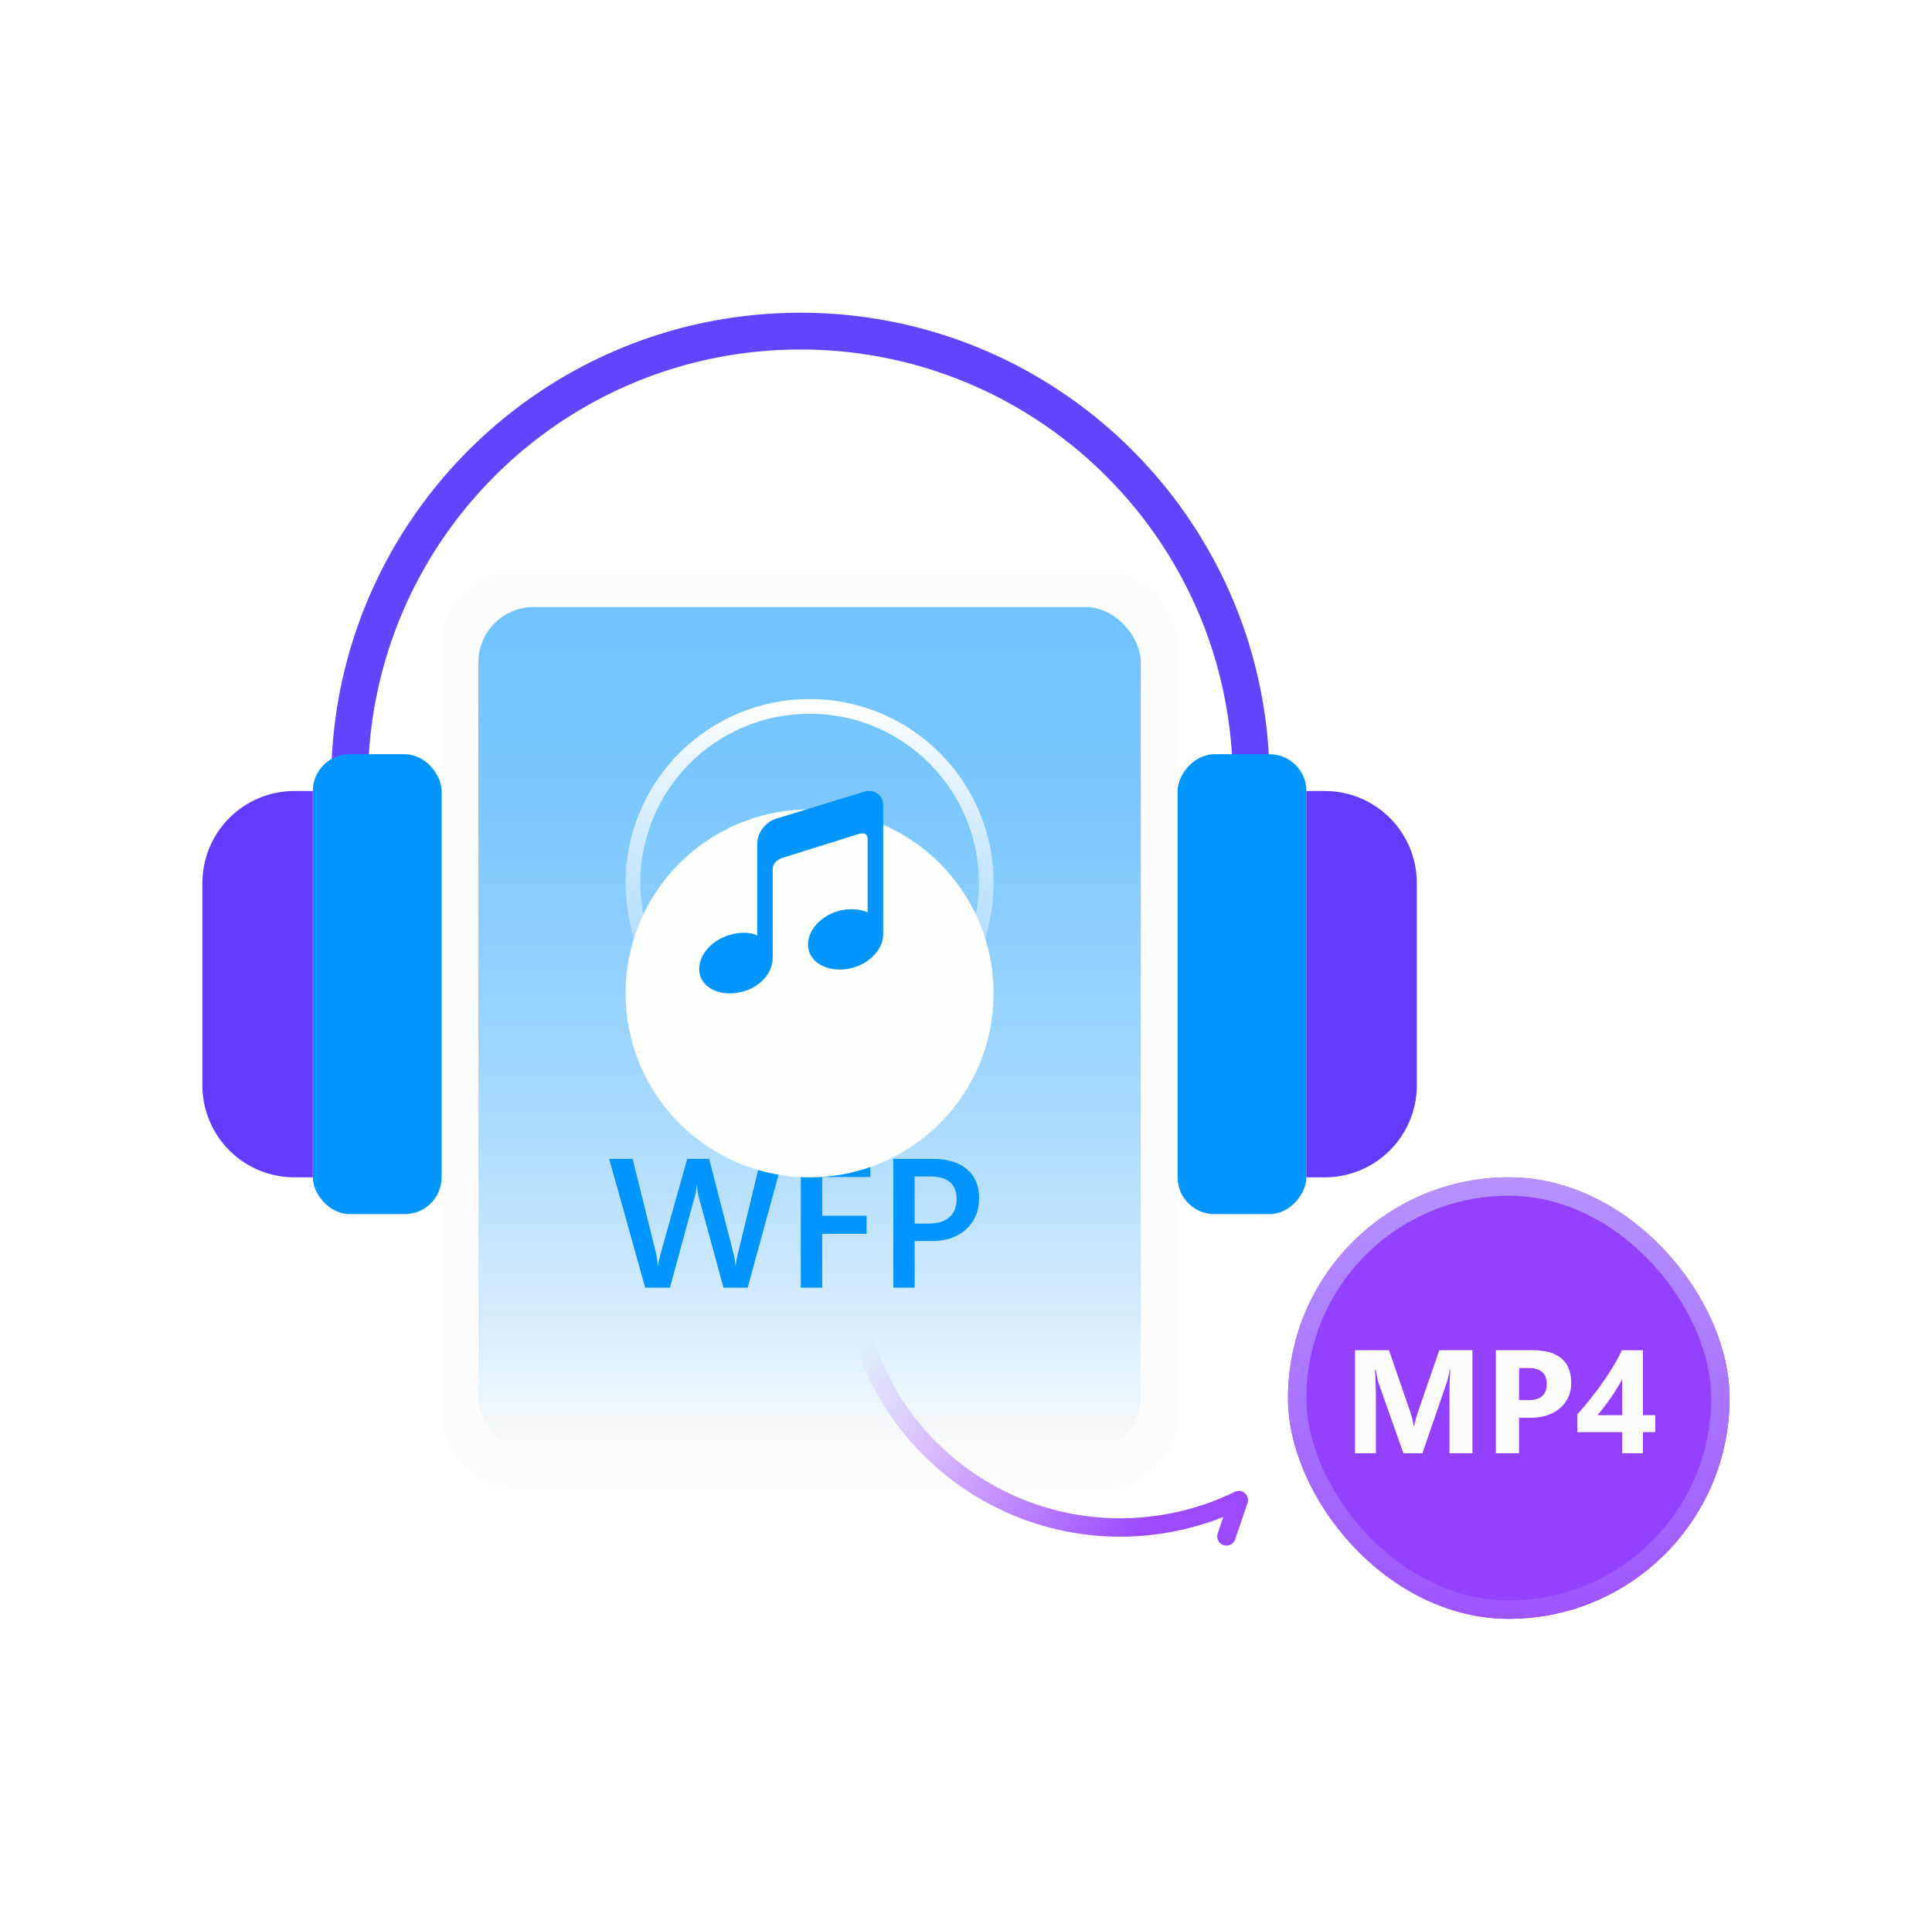 <svg width="105" height="104" fill="none" xmlns="http://www.w3.org/2000/svg"><g filter="url(#a)"><rect x="24" y="31" width="40" height="50" rx="4" fill="#FCFCFC"/></g><rect x="26" y="33" width="36" height="46" rx="3" fill="url(#b)"/><path d="M42.55 62.998 40.633 70h-1.314l-1.333-4.897a3.342 3.342 0 0 1-.102-.684h-.02a3.322 3.322 0 0 1-.117.674L36.408 70h-1.343l-1.958-7.002h1.275l1.27 5.127c.051.215.084.44.097.674h.024c.013-.166.059-.39.137-.674l1.436-5.127h1.196l1.328 5.166c.046.176.08.384.103.625h.02c.009-.163.046-.377.111-.645l1.246-5.146h1.2Zm4.752.986h-2.617v2.105h2.412v.981h-2.412V70h-1.163v-7.002h3.78v.986Zm2.407 3.477V70h-1.157v-7.002h2.124c.804 0 1.427.187 1.87.562.443.374.664.901.664 1.582 0 .68-.231 1.237-.693 1.67-.463.433-1.088.649-1.875.649h-.933Zm0-3.506v2.559h.752c.498 0 .877-.116 1.138-.347.26-.231.39-.557.39-.977 0-.823-.478-1.235-1.435-1.235h-.845Z" fill="#0395FF"/><g filter="url(#c)"><circle cx="44" cy="48" r="10" fill="#FCFFFC"/></g><circle cx="44" cy="48" r="9.6" stroke="url(#d)" stroke-width=".8"/><path d="m46.954 43.04-4.758 1.46c-.579.167-1.04.768-1.04 1.342v5.017s-.346-.234-1.114-.122C38.912 50.898 38 51.76 38 52.669c0 .908.913 1.465 2.042 1.303 1.13-.161 1.953-.997 1.953-1.904v-4.845c0-.401.485-.574.485-.574l4.207-1.32s.467-.156.467.273v3.999s-.428-.245-1.196-.156c-1.13.139-2.043.986-2.043 1.893 0 .908.913 1.481 2.043 1.348 1.13-.14 2.042-.986 2.042-1.894v-7.01c-.006-.569-.473-.903-1.046-.741Z" fill="#0395FF"/><g filter="url(#e)"><path fill-rule="evenodd" clip-rule="evenodd" d="M18 42.5C18 28.417 29.417 17 43.5 17S69 28.417 69 42.5V52a1 1 0 1 1-2 0v-9.5C67 29.521 56.479 19 43.5 19S20 29.521 20 42.5V52a1 1 0 1 1-2 0v-9.5Z" fill="#6544FF"/></g><g filter="url(#f)"><rect x="17" y="41" width="7" height="25" rx="2" fill="#0395FF"/></g><g filter="url(#g)"><path d="M11 48a5 5 0 0 1 5-5h1v21h-1a5 5 0 0 1-5-5V48Z" fill="#623BFF"/></g><g filter="url(#h)"><rect width="7" height="25" rx="2" transform="matrix(-1 0 0 1 71 41)" fill="#0395FF"/></g><g filter="url(#i)"><path d="M77 48a5 5 0 0 0-5-5h-1v21h1a5 5 0 0 0 5-5V48Z" fill="#623BFF"/></g><path d="M47 72.99c2.19 6.717 9.02 11.022 16.23 9.854a14.653 14.653 0 0 0 4.097-1.298l-.673 1.973" stroke="url(#j)" stroke-linecap="round" stroke-linejoin="round"/><g filter="url(#k)"><rect x="70" y="64" width="24" height="24" rx="12" fill="#9440FF"/></g><rect x="70.5" y="64.5" width="23" height="23" rx="11.5" stroke="url(#l)"/><path d="M80.023 79h-1.246v-3.352c0-.361.016-.761.047-1.199h-.031a5.893 5.893 0 0 1-.176.742L77.305 79h-1.032l-1.335-3.77c-.037-.101-.096-.362-.176-.78h-.035c.033.551.05 1.036.05 1.452V79h-1.136v-5.602h1.847l1.145 3.32c.091.266.157.533.199.801h.024c.07-.31.144-.579.222-.808l1.145-3.313h1.8V79Zm2.536-1.93V79h-1.262v-5.602h1.976c1.412 0 2.118.596 2.118 1.786 0 .562-.204 1.018-.61 1.367-.403.346-.944.52-1.62.52h-.602Zm0-2.703v1.746h.496c.672 0 1.007-.294 1.007-.882 0-.576-.335-.864-1.007-.864h-.496Zm6.73-.969v3.532h.672v.922h-.672V79h-1.125v-1.148h-2.441v-.965a18.926 18.926 0 0 0 1.344-1.684c.216-.305.416-.61.601-.918.188-.31.346-.605.476-.887h1.145Zm-2.46 3.532h1.335v-1.957a10.85 10.85 0 0 1-.988 1.515c-.12.156-.236.304-.348.442Z" fill="#FCFCFC"/><defs><filter id="i" x="71" y="43" width="6" height="21" filterUnits="userSpaceOnUse" color-interpolation-filters="sRGB"><feFlood flood-opacity="0" result="BackgroundImageFix"/><feBlend in="SourceGraphic" in2="BackgroundImageFix" result="shape"/><feColorMatrix in="SourceAlpha" values="0 0 0 0 0 0 0 0 0 0 0 0 0 0 0 0 0 0 127 0" result="hardAlpha"/><feOffset/><feGaussianBlur stdDeviation="2"/><feComposite in2="hardAlpha" operator="arithmetic" k2="-1" k3="1"/><feColorMatrix values="0 0 0 0 0.531 0 0 0 0 0.691 0 0 0 0 1 0 0 0 1 0"/><feBlend in2="shape" result="effect1_innerShadow_3385_1243"/></filter><filter id="a" x="20" y="27" width="48" height="58" filterUnits="userSpaceOnUse" color-interpolation-filters="sRGB"><feFlood flood-opacity="0" result="BackgroundImageFix"/><feColorMatrix in="SourceAlpha" values="0 0 0 0 0 0 0 0 0 0 0 0 0 0 0 0 0 0 127 0" result="hardAlpha"/><feOffset/><feGaussianBlur stdDeviation="2"/><feComposite in2="hardAlpha" operator="out"/><feColorMatrix values="0 0 0 0 0 0 0 0 0 0 0 0 0 0 0 0 0 0 0.12 0"/><feBlend in2="BackgroundImageFix" result="effect1_dropShadow_3385_1243"/><feBlend in="SourceGraphic" in2="effect1_dropShadow_3385_1243" result="shape"/></filter><filter id="e" x="18" y="17" width="51" height="36" filterUnits="userSpaceOnUse" color-interpolation-filters="sRGB"><feFlood flood-opacity="0" result="BackgroundImageFix"/><feBlend in="SourceGraphic" in2="BackgroundImageFix" result="shape"/><feColorMatrix in="SourceAlpha" values="0 0 0 0 0 0 0 0 0 0 0 0 0 0 0 0 0 0 127 0" result="hardAlpha"/><feOffset/><feGaussianBlur stdDeviation="1"/><feComposite in2="hardAlpha" operator="arithmetic" k2="-1" k3="1"/><feColorMatrix values="0 0 0 0 0.531 0 0 0 0 0.691 0 0 0 0 1 0 0 0 1 0"/><feBlend in2="shape" result="effect1_innerShadow_3385_1243"/></filter><filter id="f" x="17" y="41" width="7" height="25" filterUnits="userSpaceOnUse" color-interpolation-filters="sRGB"><feFlood flood-opacity="0" result="BackgroundImageFix"/><feBlend in="SourceGraphic" in2="BackgroundImageFix" result="shape"/><feColorMatrix in="SourceAlpha" values="0 0 0 0 0 0 0 0 0 0 0 0 0 0 0 0 0 0 127 0" result="hardAlpha"/><feOffset/><feGaussianBlur stdDeviation="2"/><feComposite in2="hardAlpha" operator="arithmetic" k2="-1" k3="1"/><feColorMatrix values="0 0 0 0 0.531 0 0 0 0 0.691 0 0 0 0 1 0 0 0 1 0"/><feBlend in2="shape" result="effect1_innerShadow_3385_1243"/></filter><filter id="g" x="11" y="43" width="6" height="21" filterUnits="userSpaceOnUse" color-interpolation-filters="sRGB"><feFlood flood-opacity="0" result="BackgroundImageFix"/><feBlend in="SourceGraphic" in2="BackgroundImageFix" result="shape"/><feColorMatrix in="SourceAlpha" values="0 0 0 0 0 0 0 0 0 0 0 0 0 0 0 0 0 0 127 0" result="hardAlpha"/><feOffset/><feGaussianBlur stdDeviation="2"/><feComposite in2="hardAlpha" operator="arithmetic" k2="-1" k3="1"/><feColorMatrix values="0 0 0 0 0.531 0 0 0 0 0.691 0 0 0 0 1 0 0 0 1 0"/><feBlend in2="shape" result="effect1_innerShadow_3385_1243"/></filter><filter id="h" x="64" y="41" width="7" height="25" filterUnits="userSpaceOnUse" color-interpolation-filters="sRGB"><feFlood flood-opacity="0" result="BackgroundImageFix"/><feBlend in="SourceGraphic" in2="BackgroundImageFix" result="shape"/><feColorMatrix in="SourceAlpha" values="0 0 0 0 0 0 0 0 0 0 0 0 0 0 0 0 0 0 127 0" result="hardAlpha"/><feOffset/><feGaussianBlur stdDeviation="2"/><feComposite in2="hardAlpha" operator="arithmetic" k2="-1" k3="1"/><feColorMatrix values="0 0 0 0 0.531 0 0 0 0 0.691 0 0 0 0 1 0 0 0 1 0"/><feBlend in2="shape" result="effect1_innerShadow_3385_1243"/></filter><filter id="c" x="34" y="38" width="20" height="26" filterUnits="userSpaceOnUse" color-interpolation-filters="sRGB"><feFlood flood-opacity="0" result="BackgroundImageFix"/><feBlend in="SourceGraphic" in2="BackgroundImageFix" result="shape"/><feColorMatrix in="SourceAlpha" values="0 0 0 0 0 0 0 0 0 0 0 0 0 0 0 0 0 0 127 0" result="hardAlpha"/><feOffset dy="6"/><feGaussianBlur stdDeviation="4"/><feComposite in2="hardAlpha" operator="arithmetic" k2="-1" k3="1"/><feColorMatrix values="0 0 0 0 0.663 0 0 0 0 0.663 0 0 0 0 0.663 0 0 0 0.18 0"/><feBlend in2="shape" result="effect1_innerShadow_3385_1243"/></filter><filter id="k" x="70" y="64" width="24" height="24" filterUnits="userSpaceOnUse" color-interpolation-filters="sRGB"><feFlood flood-opacity="0" result="BackgroundImageFix"/><feBlend in="SourceGraphic" in2="BackgroundImageFix" result="shape"/><feColorMatrix in="SourceAlpha" values="0 0 0 0 0 0 0 0 0 0 0 0 0 0 0 0 0 0 127 0" result="hardAlpha"/><feOffset/><feGaussianBlur stdDeviation="4"/><feComposite in2="hardAlpha" operator="arithmetic" k2="-1" k3="1"/><feColorMatrix values="0 0 0 0 0.861 0 0 0 0 0.635 0 0 0 0 1 0 0 0 1 0"/><feBlend in2="shape" result="effect1_innerShadow_3385_1243"/></filter><linearGradient id="b" x1="44" y1="33" x2="44" y2="79" gradientUnits="userSpaceOnUse"><stop stop-color="#70C3FF"/><stop offset="1" stop-color="#0395FF" stop-opacity="0"/></linearGradient><linearGradient id="d" x1="44" y1="38" x2="44" y2="58" gradientUnits="userSpaceOnUse"><stop stop-color="#fff"/><stop offset="1" stop-color="#fff" stop-opacity="0"/></linearGradient><linearGradient id="j" x1="60.825" y1="84.563" x2="46.919" y2="72.986" gradientUnits="userSpaceOnUse"><stop stop-color="#9C4AFF"/><stop offset="1" stop-color="#9C4AFF" stop-opacity="0"/></linearGradient><linearGradient id="l" x1="82" y1="64" x2="82" y2="88" gradientUnits="userSpaceOnUse"><stop stop-color="#B593FF"/><stop offset="1" stop-color="#9E55FF"/></linearGradient></defs></svg>